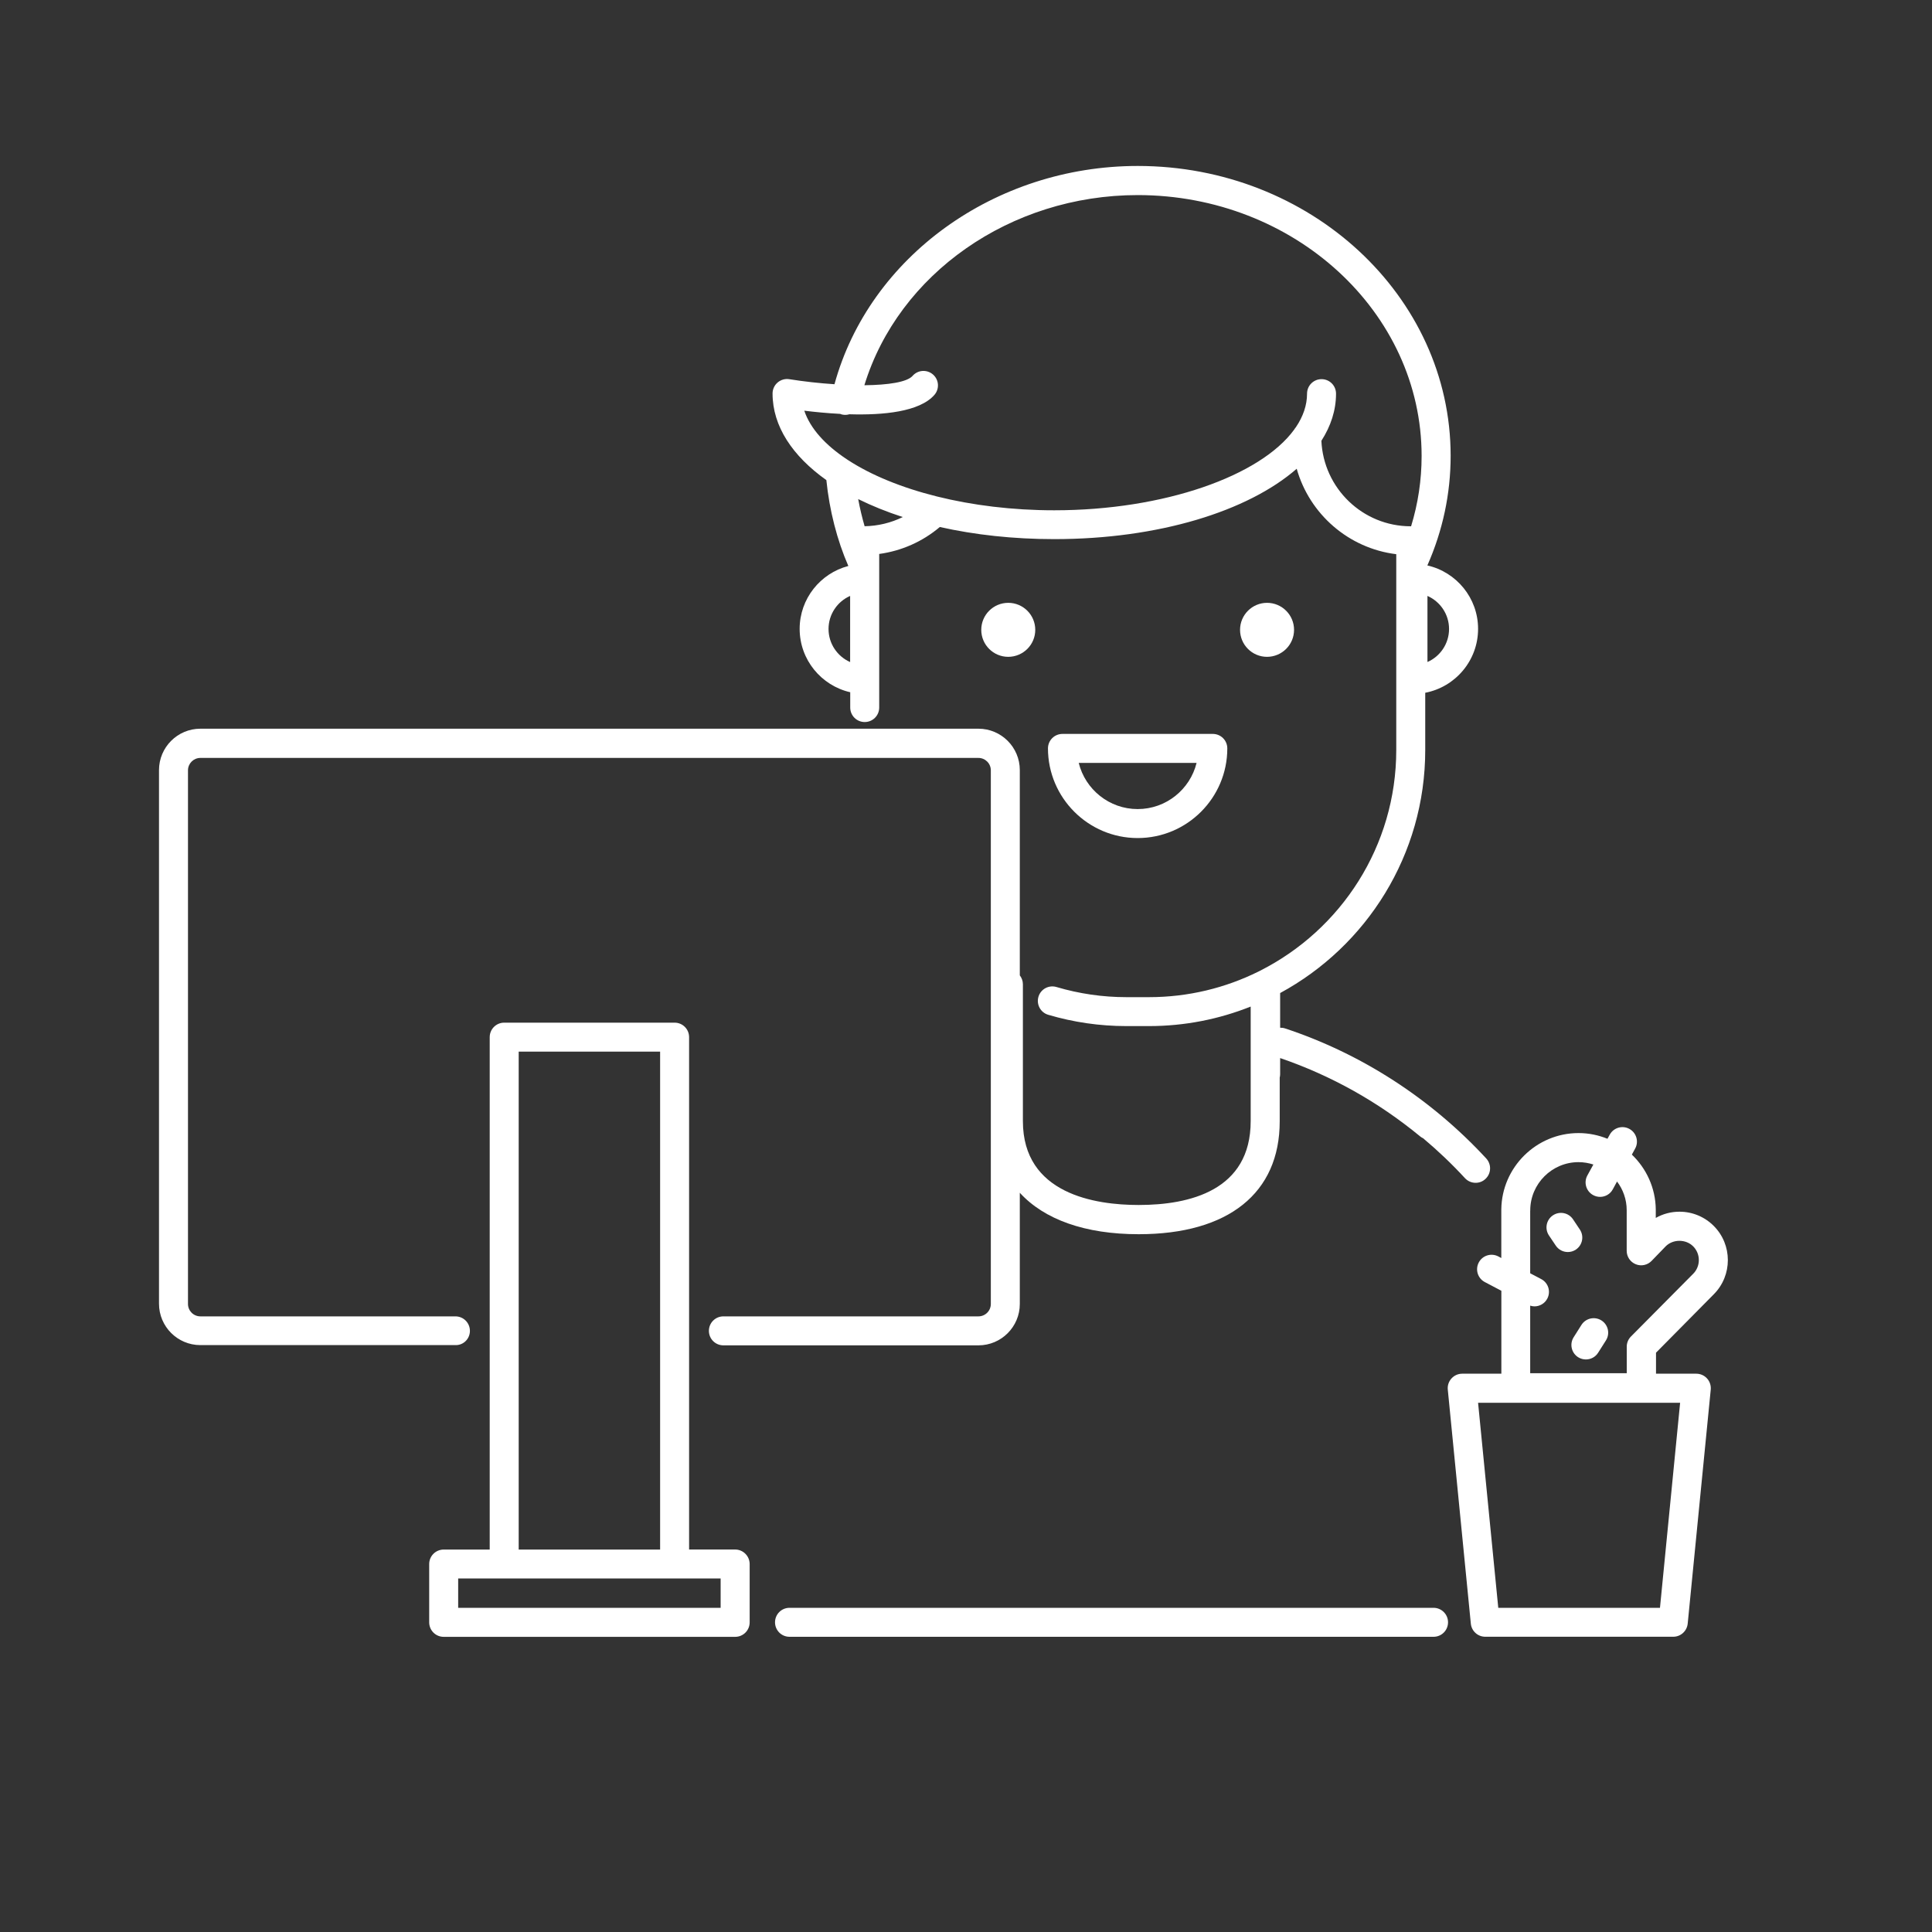 <?xml version="1.0" encoding="UTF-8"?>
<!-- Generator: Adobe Illustrator 24.3.0, SVG Export Plug-In . SVG Version: 6.00 Build 0)  -->
<svg version="1.1" xmlns="http://www.w3.org/2000/svg" xmlns:xlink="http://www.w3.org/1999/xlink" x="0px" y="0px" viewBox="0 0 400 400" style="enable-background:new 0 0 400 400;" xml:space="preserve">
<rect x="0" y="0" width="400" height="400" fill="#333333" stroke="none"/>
<style type="text/css">
	.st0{fill:#FFFFFF;}
</style>
<g id="illustration">
	<g>
		<path class="st0" d="M235.54,173.51c10.24,0,18.56-8.33,18.56-18.56c0-1.66-1.34-3-3-3h-31.13c-1.66,0-3,1.34-3,3    C216.98,165.18,225.31,173.51,235.54,173.51z M247.74,157.95c-1.35,5.48-6.31,9.56-12.2,9.56c-5.89,0-10.85-4.08-12.2-9.56H247.74    z"/>
		<path class="st0" d="M214.34,130.4c0-3.08-2.5-5.59-5.59-5.59c-3.09,0-5.59,2.5-5.59,5.59c0,3.09,2.5,5.59,5.59,5.59    C211.84,135.98,214.34,133.48,214.34,130.4z"/>
		<path class="st0" d="M267.92,130.4c0-3.08-2.5-5.59-5.59-5.59c-3.08,0-5.59,2.5-5.59,5.59c0,3.09,2.5,5.59,5.59,5.59    C265.42,135.98,267.92,133.48,267.92,130.4z"/>
		<path class="st0" d="M296.8,332.88H163.46c-1.66,0-3,1.34-3,3c0,1.66,1.34,3,3,3H296.8c1.66,0,3-1.34,3-3    C299.8,334.22,298.45,332.88,296.8,332.88z"/>
		<path class="st0" d="M97.29,275.54c0-1.66-1.34-3-3-3h-52.8c-1.42,0-2.57-1.15-2.57-2.57V159.49c0-1.42,1.15-2.57,2.57-2.57    h161.08c1.42,0,2.57,1.15,2.57,2.57v110.48c0,1.42-1.15,2.57-2.57,2.57h-52.8c-1.66,0-3,1.34-3,3c0,1.66,1.34,3,3,3h52.8    c4.73,0,8.57-3.84,8.57-8.57v-23.02c5.05,5.53,13.51,8.58,24.61,8.58c18.56,0,29.2-8.51,29.2-23.36c0,0,0-0.01,0-0.01    s0-0.01,0-0.01v-9.04c0.05-0.22,0.09-0.45,0.09-0.69v-3.36c10.55,3.61,20.3,9.06,29,16.23c0.19,0.16,0.4,0.28,0.61,0.38    c3.05,2.56,5.94,5.31,8.65,8.25c0.59,0.64,1.4,0.97,2.21,0.97c0.73,0,1.46-0.26,2.03-0.8c1.22-1.12,1.29-3.02,0.17-4.24    c-11.44-12.39-25.84-21.7-41.66-26.93c-0.34-0.11-0.68-0.15-1.01-0.14v-7.18c17.87-9.68,30.04-28.61,30.04-50.32v-11.85    c6.22-1.19,10.94-6.66,10.94-13.23c0-6.41-4.5-11.77-10.5-13.13c3.18-7.2,4.82-14.83,4.82-22.7c0-33.09-29.06-60.01-64.78-60.01    c-29.62,0-55.56,18.85-62.79,45.19c-3.1-0.2-6.32-0.56-9.35-1.04c-0.87-0.14-1.75,0.11-2.42,0.68c-0.67,0.57-1.05,1.4-1.05,2.28    c0,6.77,4.12,12.95,11.14,17.93c0.63,6.25,2.22,12.45,4.55,17.78c-5.79,1.51-10.08,6.77-10.08,13.02c0,6.4,4.48,11.75,10.47,13.12    v3.17c0,1.66,1.34,3,3,3c1.66,0,3-1.34,3-3v-5.82v-20.94v-5.04c4.62-0.63,8.97-2.55,12.55-5.58c7.21,1.62,15.21,2.51,23.7,2.51    c21.6,0,40.11-5.78,50.19-14.57c2.64,9.37,10.73,16.48,20.61,17.69v40.53c0,19.94-11.47,37.25-28.16,45.69    c-0.14,0.06-0.26,0.13-0.39,0.2c-6.83,3.38-14.51,5.29-22.64,5.29h-4.69c-4.92,0-9.78-0.71-14.47-2.1    c-1.59-0.47-3.26,0.43-3.73,2.02c-0.47,1.59,0.43,3.26,2.02,3.73c5.24,1.55,10.68,2.34,16.17,2.34h4.69    c7.44,0,14.54-1.44,21.06-4.04v23.7c0,0,0,0.01,0,0.01s0,0.01,0,0.01c0,14.35-12.62,17.36-23.2,17.36    c-8.95,0-23.96-2.25-23.96-17.36c0,0,0,0,0-0.01c0-0.01,0-0.01,0-0.01v-28.32c0-0.7-0.25-1.33-0.64-1.84v-42.5    c0-4.73-3.84-8.57-8.57-8.57H41.49c-4.73,0-8.57,3.84-8.57,8.57v110.48c0,4.73,3.84,8.57,8.57,8.57h52.8    C95.95,278.54,97.29,277.19,97.29,275.54z M295.54,123.38c2.63,1.16,4.47,3.79,4.47,6.84c0,3.05-1.84,5.69-4.47,6.84V123.38z     M171.54,130.22c0-3.05,1.84-5.69,4.47-6.84v13.69C173.38,135.91,171.54,133.28,171.54,130.22z M179.01,108.95    c-0.53-1.82-0.98-3.71-1.33-5.62c2.81,1.39,5.9,2.64,9.23,3.72C184.47,108.25,181.78,108.9,179.01,108.95z M273.58,91.26    c1.96-3.05,3.03-6.33,3.03-9.76c0-1.66-1.34-3-3-3c-1.66,0-3,1.34-3,3c0,2.41-0.82,4.74-2.31,6.95c-0.13,0.15-0.25,0.31-0.35,0.49    c-6.98,9.58-26.91,16.71-49.68,16.71c-17.38,0-33.1-4.15-42.67-10.38c-0.09-0.06-0.17-0.12-0.26-0.17    c-4.49-2.97-7.59-6.4-8.82-10.07c2.14,0.26,4.71,0.52,7.43,0.66c0.14,0.05,0.27,0.11,0.42,0.14c0.51,0.11,1.01,0.08,1.48-0.06    c7.04,0.21,14.53-0.51,17.6-4c1.09-1.25,0.97-3.14-0.28-4.23c-1.25-1.09-3.14-0.97-4.23,0.28c-1.13,1.29-5.03,1.89-9.98,1.94    c7.05-23.03,30.19-39.37,56.59-39.37c32.41,0,58.78,24.23,58.78,54.01c0,4.99-0.74,9.86-2.18,14.57c-0.03,0-0.05-0.01-0.08-0.01    C282.13,108.96,274.02,101.09,273.58,91.26z"/>
		<path class="st0" d="M152.2,320.81h-9.53V214.73c0-1.66-1.34-3-3-3h-35.28c-1.66,0-3,1.34-3,3v106.09h-9.53c-1.66,0-3,1.34-3,3    v12.07c0,1.66,1.34,3,3,3h60.35c1.66,0,3-1.34,3-3v-12.07C155.2,322.16,153.86,320.81,152.2,320.81z M107.39,217.73h29.28v103.09    h-29.28V217.73z M149.2,332.88H94.86v-6.07h9.53h35.28h9.53V332.88z"/>
		<path class="st0" d="M354.83,267.96c3.88-3.91,3.87-10.26-0.02-14.15c-1.89-1.89-4.41-2.94-7.09-2.94c-1.74,0-3.42,0.44-4.91,1.29    v-1.61c0-0.05,0-0.1,0-0.15c-0.05-4.46-1.95-8.48-4.95-11.35l0.68-1.25c0.8-1.45,0.26-3.28-1.19-4.07    c-1.45-0.8-3.28-0.26-4.07,1.19l-0.47,0.85c-1.85-0.75-3.87-1.18-5.99-1.18c-8.74,0-15.88,7.07-15.99,15.79c0,0.05,0,0.11,0,0.16    v9.92l-0.62-0.33c-1.47-0.77-3.28-0.21-4.05,1.26c-0.77,1.47-0.21,3.28,1.26,4.05l3.42,1.8v17.17h-8.11    c-0.85,0-1.65,0.36-2.22,0.99c-0.57,0.63-0.85,1.47-0.76,2.31l4.77,48.45c0.15,1.54,1.44,2.71,2.99,2.71h38.92    c1.54,0,2.83-1.17,2.99-2.71l4.77-48.45c0.08-0.84-0.19-1.68-0.76-2.31c-0.57-0.63-1.38-0.99-2.22-0.99h-8.35v-4.35L354.83,267.96    z M343.68,332.88H310.2l-4.18-42.45h41.83L343.68,332.88z M316.82,250.69c0-0.04,0-0.08,0-0.12c0.02-5.49,4.5-9.96,9.99-9.96    c1.07,0,2.11,0.18,3.08,0.49l-1.24,2.26c-0.8,1.45-0.26,3.28,1.19,4.07c0.46,0.25,0.95,0.37,1.44,0.37c1.06,0,2.09-0.56,2.63-1.56    l0.88-1.62c1.25,1.66,2,3.71,2,5.94c0,0.04,0,0.07,0,0.11v8.3c0,1.22,0.74,2.32,1.88,2.78c1.13,0.46,2.43,0.18,3.28-0.7l2.92-3.02    c1.52-1.51,4.16-1.51,5.68,0.01c1.56,1.56,1.57,4.11,0.01,5.68l-12.89,12.99c-0.56,0.56-0.87,1.32-0.87,2.11v5.49h-19.99v-13.99    c0.29,0.09,0.58,0.15,0.88,0.15c1.08,0,2.12-0.58,2.66-1.6c0.77-1.47,0.21-3.28-1.26-4.05l-2.28-1.2V250.69z"/>
		<path class="st0" d="M325.81,276.86c-0.89,1.4-0.47,3.25,0.93,4.14c0.5,0.31,1.05,0.46,1.6,0.46c1,0,1.97-0.49,2.54-1.4l1.61-2.54    c0.89-1.4,0.47-3.25-0.93-4.14c-1.4-0.88-3.25-0.47-4.14,0.93L325.81,276.86z"/>
		<path class="st0" d="M322.1,257.88c0.58,0.87,1.53,1.34,2.5,1.34c0.57,0,1.15-0.16,1.66-0.5c1.38-0.92,1.75-2.78,0.83-4.16    l-1.41-2.11c-0.92-1.38-2.78-1.75-4.16-0.83c-1.38,0.92-1.75,2.78-0.83,4.16L322.1,257.88z"/>
	</g>
</g>
<g id="Laag_3">
</g>
</svg>
